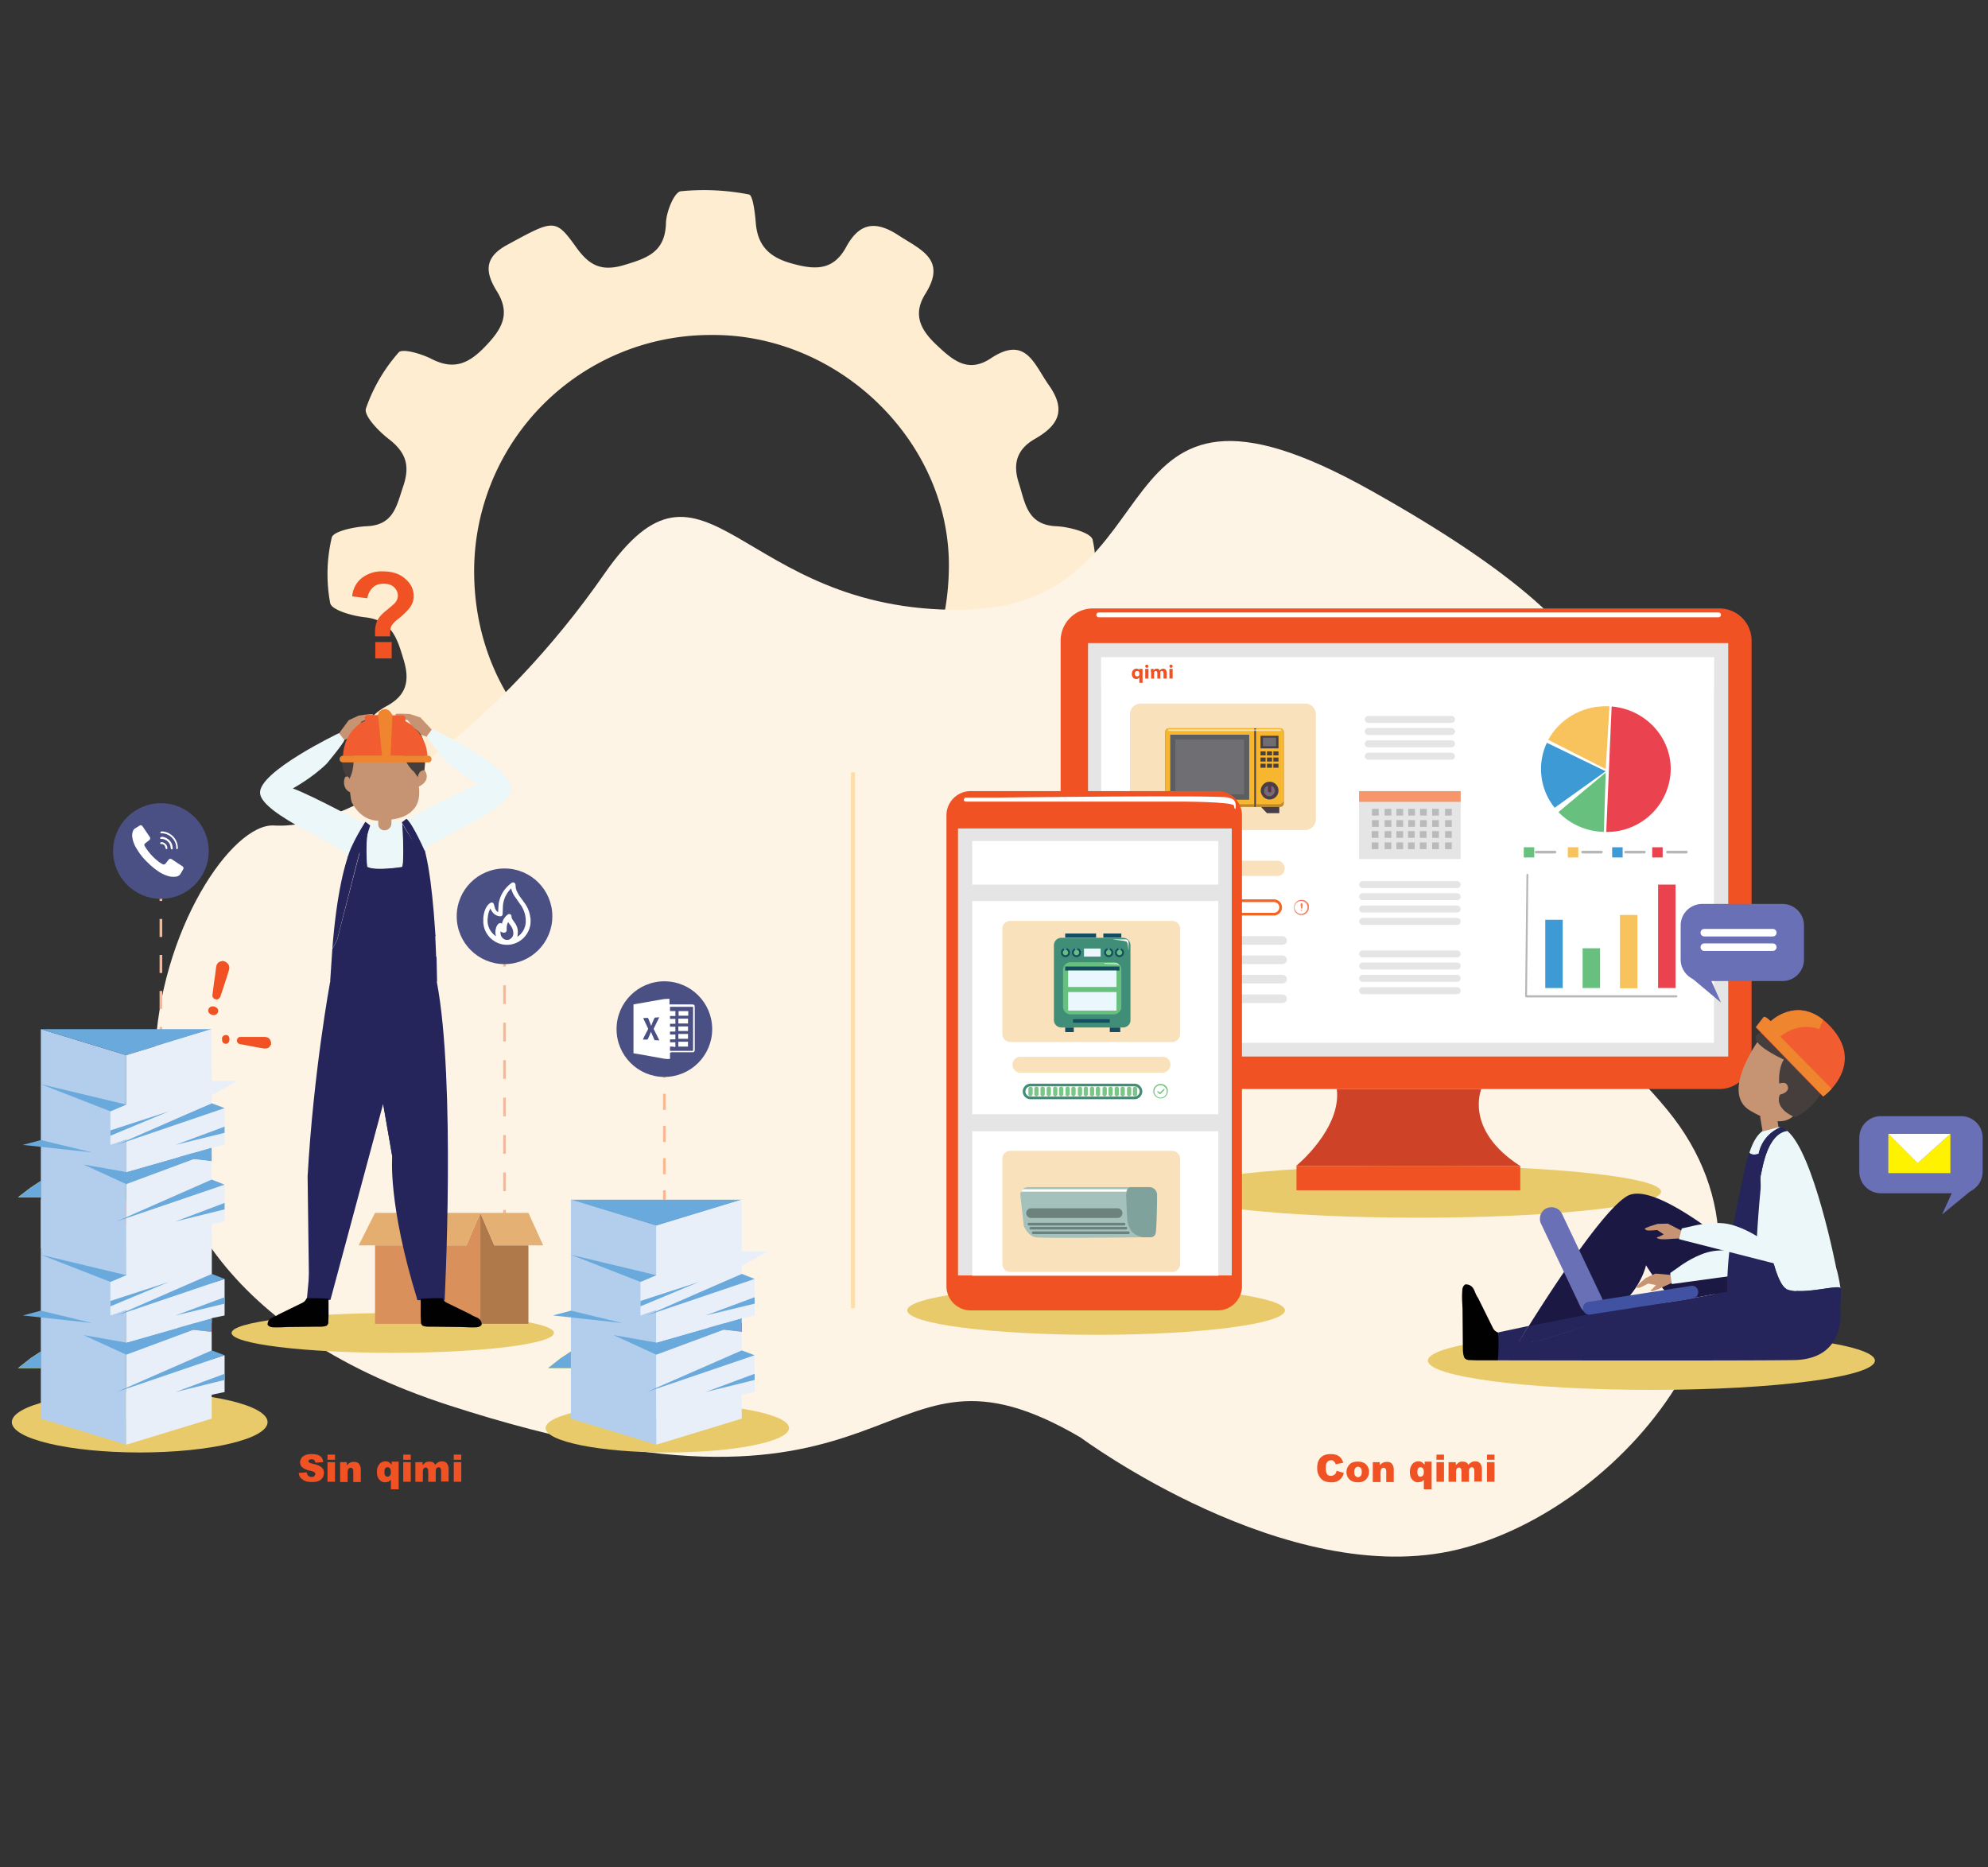 <svg version="1.1" id="Layer_1" xmlns="http://www.w3.org/2000/svg" xmlns:xlink="http://www.w3.org/1999/xlink" x="0" y="0" viewBox="0 0 740 695" xml:space="preserve"><rect x="0" y="0" width="740" height="695" fill="#333333" stroke="none"/><style>.st2{fill:#E8CA6A}.st3{fill:none;stroke:#FAB794;stroke-miterlimit:10}.st11{fill:#ECF7FA}.st12{fill:#25255B}.st13{fill:#C69473}.st14{fill:#010101}.st15{fill:#453E3C}.st16{fill:#F15C30}.st17{fill:#EF852E}.st18{fill:#F05223}.st19{fill:#ED1C24}.st20{fill:#FAA64B}.st21{fill:#E9EFF9}.st22{fill:#6AA9DC}.st23{fill:#FFF200}.st24{fill:#B2CEEC}.st26{fill:#4B5084}.st27{fill:#FFFFFF}.st30{fill:#E5E5E5}.st32{fill:#F9E2BB}.st33{fill:#C0892C}.st34{fill:none;stroke:#EC008C;stroke-miterlimit:10}.st35{fill:#F6B62F}.st37{fill:#6E6E73}.st38{fill:#483F44}.st41{fill:#F26522}.st42{fill:#F47F61}.st43{fill:#F8C35D}.st44{fill:#67C07E}.st45{fill:#3E9AD5}.st46{fill:#EA434F}.st47{fill:#B7B7B7}.st50{fill:#6970B5}.st53{fill:#144D5F}.st54{fill:#EAF7FD}.st56{fill:#7AC687}.st59{fill:#6B827D}.st60{fill:#BABABA}</style><path d="M167.9 290.1c-1.9.7-4.9 1.2-7.4 2.8-10.4 6.5-15 .9-20-7.8-5.1-9-7.6-16.3 3.5-22.3 7-3.8 8.7-9 6.3-17-2.4-8-4.3-14.9-14.4-16-4.7-.5-12.5-2.7-13-5.3a59 59 0 01.6-24.4c.5-2.3 8.4-4 12.9-4.2 10.2-.4 11.2-7.6 13.7-14.9 2.6-7.7 1-12.6-5.3-17.5-3.8-2.9-9.4-8.7-8.6-11.4a62 62 0 0112.2-20.9c1.3-1.6 8.5.5 12.2 2.4 8.2 4.2 13.7 1.9 19.8-4.4 6.2-6.4 9.9-12.1 4.6-20.7-4.3-6.9-5.1-12.6 3.9-17.4 17.1-9.3 17.8-9.9 25.4.7 4.7 6.6 9.1 9.5 17.9 6.9 8.7-2.6 15.4-4.8 15.7-15.7.1-4.2 3.1-11.5 5.5-11.8a87 87 0 0125.4 1.2c1.4.2 2.2 6.6 2.5 10.2.6 8.8 5 13.2 13.5 15.5 8.6 2.4 15.4 2.7 20.2-6.2 4.7-8.6 10.5-10.1 19.3-4.4 8.4 5.5 18.2 9 10.2 21.8-4.6 7.3-2.3 13 3.8 18.8 6.2 5.9 11.9 11 20.5 5.3 13.1-8.7 16.1 2.2 21.7 10.1 6.7 9.5 3.1 15.1-5.3 19.9-6.6 3.8-8.3 9.1-6 16.3 2.4 7.4 3 15.7 14 16.2 4.8.2 12.9 2.4 13.5 5 1.8 7.8 1.1 16.4.2 24.5-.2 1.6-5.3 3.4-8.3 3.8-8.5 1.1-15.8 2.1-18.5 12.8-2.6 10.2-1.8 17.2 7.8 22.8 12.8 7.4 2.8 15.1-.5 22.7-3.6 8.1-9.1 10.6-17 5.9-7.8-4.6-14.1-4-20.9 3.1-6.7 6.9-9.7 13.2-4.4 21.7 6.6 10.5-.5 14.7-8.4 18.9-7.4 4-14.6 9.7-20.6-1.8-4.9-9.4-12.2-9.8-21.9-7.3-9.8 2.6-12.8 8.5-12.7 17.1.1 8.3-3.5 11.7-11.7 10.8-3-.3-6.1-.4-9 0-8.9 1.3-12.7-2.9-12.7-11.2.1-11.2-6-15.5-16.3-17.6-7.9-1.6-13.5-.2-17 6.7-6.6 12.9-14.3 7.2-23.1 2.6-9.1-4.8-12.1-9.4-6.7-19.3 5.5-10.1-5.2-27.1-17.1-27zm96.7-165.4a88 88 0 00-88.1 89.3c.7 50.4 40.3 87.9 92.4 87.3 47.2-.5 84.9-41.8 84.3-92.1-.7-45.9-41.6-85-88.6-84.5z" fill="#FEEDD1"/><path d="M402.2 535.1s77 57.2 140.5 41.7c63.6-15.5 131.4-98.9 77.7-163.9s-96.1-26.4-49.4-81 45.2-89.9-60.7-149.3-69.2 43.7-152.6 44.4c-83.3.8-94.6-68.3-132.8-13.3s-91.8 95.5-122.9 93.6c-31.1-1.9-108.8 159.4 65 215.8s156.8-33.9 235.2 12z" fill="#FEF4E5"/><ellipse class="st2" cx="528.1" cy="443.6" rx="90.2" ry="9.7"/><ellipse class="st2" cx="52" cy="529.4" rx="47.6" ry="11.3"/><ellipse class="st2" cx="248.4" cy="531.6" rx="45.3" ry="9.1"/><ellipse class="st2" cx="408" cy="487.8" rx="70.3" ry="9.1"/><line class="st3" x1="247.3" y1="446.6" x2="247.3" y2="443.1"/><line x1="247.3" y1="437.1" x2="247.3" y2="404.2" fill="none" stroke="#FAB794" stroke-miterlimit="10" stroke-dasharray="5.984,5.984"/><line class="st3" x1="247.3" y1="401.2" x2="247.3" y2="397.7"/><line class="st3" x1="187.8" y1="481.8" x2="187.8" y2="478.3"/><line x1="187.8" y1="471.3" x2="187.8" y2="363.3" fill="none" stroke="#FAB794" stroke-miterlimit="10" stroke-dasharray="6.968,6.968"/><line class="st3" x1="187.8" y1="359.8" x2="187.8" y2="356.3"/><line class="st3" x1="59.9" y1="399.2" x2="59.9" y2="395.7"/><line x1="59.9" y1="389" x2="59.9" y2="338.7" fill="none" stroke="#FAB794" stroke-miterlimit="10" stroke-dasharray="6.701,6.701"/><line class="st3" x1="59.9" y1="335.4" x2="59.9" y2="331.9"/><ellipse class="st2" cx="146.2" cy="496.2" rx="60" ry="7.4"/><polygon points="178.8,451.5 178.8,492.8 139.6,492.8 139.6,463.6 173.6,463.6 		" fill="#D9905A"/><polygon points="196.7,463.6 196.7,492.8 178.8,492.8 178.8,451.5 184,463.6 		" fill="#AF794A"/><polygon points="178.8,451.5 173.6,463.6 133.5,463.6 139.6,451.5 		" fill="#E5AE71"/><polygon points="202.2,463.6 184,463.6 178.8,451.5 196.7,451.5 		" fill="#E5B073"/><path class="st11" d="M129.7 366.9l-2.1 6.3 1.4-6.3h.7z"/><path class="st12" d="M165.5 483.9h-10.1L142.6 411 123 483.9h-8.8l7.8-83c-.2-6.1.7-11 3-19.5l.4-1.4 2.1-6.8 2.1-6.3c1-.1 3-.4 3.4-2.4.5-1.9 3.5-8.9 4.2-19a47 47 0 00-.3-11.2l-.4-2.9c1.1.5 2.3.5 3.6.4v2.3c0 2.6.2 6.6.6 7.1.5.5 5.9.2 8 .1l.8-.1.9-2.9c.5-1.6.9-3.7 1.1-5.5v-2.1-.3l2.1-.8h.2l.6.1h.1v1.1l-.1 1.3v.1c-.1 2.6-.3 6.5-.2 10.9v.5l.1 5.1.5 4c.5 4 .9 7.5 1.3 9 1.4 4.5 2.6 2.8 3.5 3.5l.3.4c.3.5.6 1.3.8 2.8l.9 6.8.4 3.8.4 4.4.3 4.4v.1c.4 5.4 2.8 96 2.8 96z"/><path class="st12" d="M129.7 366.9l-2.1 6.3-2.1 6.8 3.6-13.1h.6z"/><path class="st12" d="M140.2 331.8c-1.3.2-2.5.1-3.6-.3 0-.2 0 .2 0 0l3.6.3z"/><polygon class="st12" points="137.4,337.6 136.6,330.6 140.2,329.2 140.2,335.3 		"/><path class="st12" d="M154.5 329.7v1.1l-.1 1.3v.1l-3.8 6s.5-2.7.7-5.5l-.1-3-.2-.9h.2l.4.1 2.2.5.7.3z"/><path class="st12" d="M151.8 349.7c1.9-.4 7.2-1.5 10.3-1.2l-.2-2.9c-1-15.1-3.1-34-7.8-37.4l-.2-.1c-1.4-.9-2.9-1.5-4.3-1.8h.1s.9 13.4 0 16.4c0 0-9.9 1.6-12.9 0 0 0-1-10 .8-15.2l-1.3.6-10.8 41.8-1.8 3.4-.8 12.1s21.2 12.9 39.8 0l-.2-9.1"/><path class="st13" d="M159.3 274.4l1.4-2.8-4.2-4.5-3.9-1.3s-3.8-.2-4.8-.1c-1.1.1-.5.6.1 1.1.6.5 3.9 1.3 3.9 1.3l1.8 2.5-2.1.2s-1.6-.4-.5.6 4.4 1.7 4.4 1.7l3.9 1.3z"/><path class="st12" d="M136.2 308l-10.7 41.8-1.8 3.4c3.3-41.5 11.8-45 12.5-45.2z"/><path class="st11" d="M149.6 322.6s-9.9 1.6-12.9 0c0 0-1-10 .8-15.2.5-.3 6.2-3.1 12-1.2h.1s.9 13.4 0 16.4z"/><path class="st12" d="M122.9 365.4s-6.2 33.5-8.4 72.5l.6 46 7.1-15.1 16-84 7.8 45.7s-1.7 17.7 9.4 53.5h10.1s4.2-81.3-2.9-118.5h-39.7z"/><path class="st14" d="M164.8 483.3a3 3 0 001.6 1.7l8.8 4.3c.7.5 1.5.8 2.2 1.1 1.2.5 1.9 1.4 1.9 2.7-.4.7-1.1.9-1.9 1-1.8.1-3.6 0-5.4-.1l-10-.1c-1.6-.1-3.2.2-4.7-.4-.4-.4-.7-.8-.6-1.4l-.1-2.2v-6.4c2.6-.2 5.4-.3 8.2-.2z"/><path class="st14" d="M114.1 483.3a3 3 0 01-1.6 1.7l-8.8 4.3c-.7.5-1.5.8-2.2 1.1-1.2.5-1.9 1.4-1.9 2.7.4.7 1.1.9 1.9 1 1.8.1 3.6 0 5.4-.1l10-.1c1.6-.1 3.2.2 4.7-.4.4-.4.7-.8.6-1.4l.1-2.2v-6.4c-2.6-.2-5.4-.3-8.2-.2z"/><path class="st13" d="M143.1 309.1c1.5 0 2.6-1.2 2.6-2.6v-3.2h-4.9v3.5c0 1.3 1 2.3 2.3 2.3z"/><path class="st13" d="M127.9 275.6l-1.7-2.6 3.6-4.9 3.7-1.7s3.7-.6 4.8-.6c1.1 0 .5.5 0 1.1-.5.5-3.7 1.7-3.7 1.7l-1.5 2.7h2.1s1.6-.6.5.5c-1 1.1-4.2 2.2-4.2 2.2l-3.6 1.6z"/><path class="st11" d="M137.6 307.7s-21.3-11.6-28.6-14.2c0 0 7.2-3.9 12.6-9.2 0 0 6.2-7.4 6.6-8.8l-2-2.6s-30.1 14.4-29.4 22.4c.7 8 31 19.7 32.4 22.9 1.5 3.2 8.4-10.5 8.4-10.5z"/><path class="st13" d="M129.2 278.5v.2c.1 2 .8 18.1 1.8 20.1 1.1 2.1 4.4 7.1 10.6 6.7s9.7-1.2 12.5-4.4c.9-1 1.4-2.3 1.7-3.5.5-2.5.1-4.8.1-4.8s.6-.2 1.2-.7c1.1-.8 2.5-2.4 1.3-4.8-.1-.3-.2-.5-.4-.6-1.2-.7-2.7 2.1-2.7 2.1l-.8-1.7s-3-2.3-5.4-8.6c-.2 0-14.5 1.1-19.9 0z"/><path class="st15" d="M131.9 275.6c.3.6-3.9 2.3-2.7 3.1v-.2c5.5 1.1 19.8 0 19.8 0 2.2 6.8 5.1 8.8 5.1 8.8l1.4 2s.3-2.6 2.5-2.6c.7-6.5.5-13.9-4.1-15.6 0 0-7.8-4.4-16.1-1.4-8.4 3-7.1 3.8-5.9 5.9z"/><path class="st15" d="M131.6 278.5s.8 8.2-1.8 11.8c0 0-4.9-5.6-.8-12.1s2.6.3 2.6.3z"/><path class="st13" d="M130.3 294.9c-3.2-1.3-2.3-5.8-1.5-5.8 0 0 1.1-.4 1.3 1.1.3 1.6.2 4.7.2 4.7z"/><path class="st16" d="M158.9 281.4s0 .1 0 0H127.7v-.2a16.5 16.5 0 011-5 16.3 16.3 0 012.6-4.4l.7-.7.2-.2.8-.8 2.1-1.5H135.4l.4-.2v-1.2c0-.5.4-1 1.1-1H140.7l.5-1.1c.3-.4.7-.6 1.1-.8l1-.2c.5 0 .9.2 1.3.4l.1.1.3.2.1.1.7 1 .1.2.2.2H149.5l.9.1c.3.2.5.4.5.8v1.1c0 .2.1.3.3.3l.3.2.5.3a8.6 8.6 0 011.9 1.5v.1l.5.5.1.1.5.5h.1l.7.8 1.3 1.9 1 2.1.6 1.8.4 2.6v.6l-.2-.2z"/><path class="st17" d="M159.5 283.8h-31.9c-.6 0-1.2-.5-1.2-1.2s.6-1.3 1.3-1.3h31.7c.6 0 1.2.5 1.2 1.2v.2c.1.5-.4 1.1-1.1 1.1z"/><path class="st17" d="M146.1 266.1l-.7 15.2v1.2h-3.1l-.1-1v-.2l-1.5-15.2.5-1.1c.3-.4.7-.6 1.1-.8l1-.2c.5 0 .9.2 1.3.4l.1.1.3.2.1.1.7 1 .1.2.2.1z"/><path class="st11" d="M149.5 306.2s21.3-11.6 28.6-14.2c0 0-7.2-3.9-12.6-9.2 0 0-6.2-7.4-6.6-8.8l2-2.6s30.1 14.4 29.4 22.4-30.6 19.3-32 22.5c-1.5 3.1-8.8-10.1-8.8-10.1z"/><path class="st12" d="M154.5 351.8l7.9 5.4-.4-9.2c0-.4-8 .6-8 .6l.5 3.2z"/><path class="st12" d="M158.2 317s-4.5-10.3-6.9-12.2l-1.7 1.3.1.3 6.3 10.7 2 .2.2-.3z"/><path class="st12" d="M136.9 310.1l.9-2.8-1.8-1.4s-5.7 8.9-6.6 13.5c-.9 4.5 5.7-3.3 5.7-3.3l1.8-6z"/><path class="st18" d="M145.2 236.9h-5.6v-1.5c0-1.8.3-3.3.9-4.5.6-1.2 1.8-2.5 3.6-3.9 1.8-1.5 2.9-2.4 3.2-2.9a4 4 0 00.8-2.4c0-1.2-.5-2.2-1.4-3.1-1-.9-2.2-1.3-3.9-1.3-1.6 0-2.9.4-3.9 1.3s-1.8 2.2-2.2 4.1l-5.6-.7a9.6 9.6 0 013.3-6.6 12 12 0 018.1-2.7c3.5 0 6.3.9 8.4 2.8 2.1 1.8 3.1 4 3.1 6.4 0 1.4-.4 2.6-1.1 3.8-.8 1.2-2.4 2.9-4.9 4.9a8.7 8.7 0 00-2.4 2.6c-.3.9-.4 2-.4 3.7zm-5.5 8.3V239h6.1v6.1h-6.1z"/><polygon class="st19" points="276.1,492.5 276.1,495.8 247.3,492.5 	"/><polygon class="st19" points="276.1,512.3 276.1,515.5 261.2,513.5 	"/><polygon class="st20" points="276.1,512.3 276.1,515.5 261.2,513.5 	"/><polygon class="st21" points="285.7,465.9 276.1,471.3 276.1,465.9 	"/><polygon class="st22" points="276.1,492.5 276.1,495.8 247.3,492.5 	"/><polygon class="st23" points="212.5,503.1 212.5,509.3 204,509.3 208.7,505.6 	"/><polygon class="st24" points="244.3,456.3 244.3,537.8 212.5,528.1 212.5,446.6 	"/><polygon class="st22" points="212.5,503.1 212.5,509.3 204,509.3 208.7,505.6 	"/><polygon class="st22" points="276.1,446.6 244.3,456.3 212.5,446.6 	"/><polygon class="st21" points="276.1,446.6 276.1,492.5 247.3,492.5 276.1,495.8 276.1,512.3 261.2,513.5 276.1,515.5 276.1,528.1 
		244.3,537.8 244.3,456.3 	"/><polygon class="st22" points="276.1,490.7 244.3,499.8 228.4,497 244.3,504.3 276.1,492.5 	"/><polygon class="st21" points="276.1,490.7 280.9,489.7 280.9,476.1 244.3,487.6 244.3,499.8 	"/><polygon class="st22" points="280.9,476.1 276.1,474.2 240.7,489.7 	"/><polygon class="st22" points="280.9,482.9 262.6,489.7 280.9,485.3 	"/><polygon class="st21" points="276.1,519.2 280.9,518.2 280.9,504.5 244.3,516.1 244.3,528.3 	"/><polygon class="st22" points="280.9,504.5 276.1,502.7 240.7,518.2 	"/><polygon class="st22" points="280.9,511.4 262.6,518.2 280.9,513.7 	"/><polygon class="st21" points="244.3,487.6 238.4,489.7 238.4,477.2 276.1,461.2 276.1,474.2 	"/><polygon class="st22" points="238.4,477.2 212.5,467.1 244.3,474.7 	"/><polygon class="st22" points="238.4,484.3 260.2,477.2 238.4,486.3 	"/><polygon class="st22" points="212.5,487.9 231.6,492.5 205.8,489.7 	"/><g><polygon class="st19" points="78.8,492.5 78.8,495.8 50,492.5 	"/><polygon class="st19" points="78.8,512.3 78.8,515.5 63.9,513.5 	"/><polygon class="st20" points="78.8,512.3 78.8,515.5 63.9,513.5 	"/><polygon class="st22" points="78.8,492.5 78.8,495.8 50,492.5 	"/><polygon class="st23" points="15.2,503.1 15.2,509.3 6.7,509.3 11.4,505.6 	"/><polygon class="st24" points="47,456.3 47,537.8 15.2,528.1 15.2,446.6 	"/><polygon class="st22" points="15.2,503.1 15.2,509.3 6.7,509.3 11.4,505.6 	"/><polygon points="78.8,446.6 47,456.3 15.2,446.6 	" fill="#DD522B"/><polygon class="st21" points="78.8,446.6 78.8,492.5 50,492.5 78.8,495.8 78.8,512.3 63.9,513.5 78.8,515.5 78.8,528.1 47,537.8 
		47,456.3 	"/><polygon class="st22" points="78.8,490.7 47,499.8 31.1,497 47,504.3 78.8,492.5 	"/><polygon class="st21" points="78.8,490.7 83.6,489.7 83.6,476.1 47,487.6 47,499.8 	"/><polygon class="st22" points="83.6,476.1 78.8,474.2 43.4,489.7 	"/><polygon class="st22" points="83.6,482.9 65.3,489.7 83.6,485.3 	"/><polygon class="st21" points="78.8,519.2 83.6,518.2 83.6,504.5 47,516.1 47,528.3 	"/><polygon class="st22" points="83.6,504.5 78.8,502.7 43.4,518.2 	"/><polygon class="st22" points="83.6,511.4 65.3,518.2 83.6,513.7 	"/><polygon class="st21" points="47,487.6 41.1,489.7 41.1,477.2 78.8,461.2 78.8,474.2 	"/><polygon class="st22" points="41.1,477.2 15.2,467.1 47,474.7 	"/><polygon class="st22" points="41.1,484.3 62.9,477.2 41.1,486.3 	"/><polygon class="st22" points="15.2,487.9 34.3,492.5 8.5,489.7 	"/></g><g><polygon class="st22" points="78.8,429 78.8,432.3 50,429 	"/><polygon class="st19" points="78.8,448.8 78.8,452 63.9,450 	"/><polygon class="st20" points="78.8,448.8 78.8,452 63.9,450 	"/><polygon class="st21" points="88.4,402.4 78.8,407.8 78.8,402.4 	"/><polygon class="st23" points="15.2,439.6 15.2,445.7 6.7,445.7 11.4,442.1 	"/><polygon class="st24" points="47,392.8 47,474.3 15.2,464.6 15.2,383.1 	"/><polygon class="st22" points="15.2,439.6 15.2,445.7 6.7,445.7 11.4,442.1 	"/><polygon class="st22" points="78.8,383.1 47,392.8 15.2,383.1 	"/><polygon class="st21" points="78.8,383.1 78.8,429 50,429 78.8,432.3 78.8,448.8 63.9,450 78.8,452 78.8,464.6 47,474.3 47,392.8 	
		"/><polygon class="st22" points="78.8,427.2 47,436.3 31.1,433.5 47,440.8 78.8,429 	"/><polygon class="st21" points="78.8,427.2 83.6,426.2 83.6,412.5 47,424.1 47,436.3 	"/><polygon class="st22" points="83.6,412.5 78.8,410.7 43.4,426.2 	"/><polygon class="st22" points="83.6,419.4 65.3,426.2 83.6,421.7 	"/><polygon class="st21" points="78.8,455.7 83.6,454.7 83.6,441 47,452.5 47,464.8 	"/><polygon class="st22" points="83.6,441 78.8,439.1 43.4,454.7 	"/><polygon class="st22" points="83.6,447.8 65.3,454.7 83.6,450.2 	"/><polygon class="st21" points="47,424.1 41.1,426.2 41.1,413.7 78.8,397.7 78.8,410.7 	"/><polygon class="st22" points="41.1,413.7 15.2,403.6 47,411.2 	"/><polygon class="st22" points="41.1,420.8 62.9,413.7 41.1,422.8 	"/><polygon class="st22" points="15.2,424.4 34.3,429 8.5,426.2 	"/></g><g><path class="st18" d="M82.9 357.7l-1.1.3c-.9.4-1.3 1.3-1.4 2.3a107 107 0 01-.7 5.2l-.6 4.7c-.1.7.1 1.3.7 1.6.6.3 1.2.4 1.7-.1.3-.2.5-.6.6-.9l1-3 1.3-4 .8-2.6c.3-.9.2-1.8-.5-2.6l-.8-.6-1-.3z"/><path class="st18" d="M79 377.8c.6.2 1.1.1 1.5-.2.9-.6 1-1.8.2-2.4-.6-.5-1.3-.7-2.1-.5-.6.2-1.1.8-1.1 1.4 0 .8.5 1.4 1.2 1.6l.3.1z"/><g><path class="st18" d="M100.9 387.9l-.4-.9c-.5-.8-1.3-1-2.1-1h-8.8c-.6 0-1.1.2-1.3.8-.2.5-.2 1.1.3 1.5.2.2.5.4.8.4l2.7.5 3.7.7 2.4.4c.8.1 1.6 0 2.2-.7l.5-.8v-.9z"/><path class="st18" d="M82.7 386.8c-.1.5 0 1 .3 1.3.6.7 1.7.6 2.1-.1.4-.6.4-1.2.2-1.9-.2-.6-.8-.9-1.4-.8-.7.1-1.2.6-1.3 1.3l.1.2z"/></g></g><circle class="st26" cx="59.9" cy="316.8" r="17.8"/><circle class="st26" cx="187.8" cy="341.1" r="17.8"/><circle class="st26" cx="247.3" cy="383.1" r="17.8"/><g><path class="st27" d="M249.4 391.9v2c0 .3 0 .3-.3.3-1 .1-2-.1-3-.3l-4.5-.8-3.9-.7a79 79 0 00-1.9-.3v-18.2l1.7-.3 5.1-.9 4.6-.8 1.8-.1c.2 0 .2.1.2.2v1.9H257.8c.5.1.7.2.8.7V391c-.1.5-.3.7-.8.7h-8.1c0 .2-.2.2-.3.2zm0-2.3v1.6h8.3c.2 0 .3-.1.3-.3v-15.8-.3h-8.6v1.6h2v1.8h-2v1.1h2v1.8h-2v1.1h2v1.8h-2v1.1h2v1.8h-2v1.1h2v1.8c-.6-.2-1.3-.2-2-.2zm-4-2.3v-.1l-2-4a.3.3 0 010-.4l1.6-3.3.4-.8-1.6.1-.2.2-.8 1.8-.4 1.1-1.1-2.8-.2-.2-1.7.1.1.2 1.7 3.6c.1.1 0 .2 0 .4l-1.4 2.7-.5 1.1h1.6l.2-.1.6-1.3.6-1.5 1.3 3 .1.1 1.7.1z"/><path class="st27" d="M256.1 389.6h-3.6v-1.8h3.6v1.8z"/><path class="st27" d="M252.6 378.1v-1.7h3.6v1.7h-3.6z"/><path class="st27" d="M256.1 379.2v1.8h-3.6v-1.8h3.6z"/><path class="st27" d="M256.1 384.9v1.8h-3.6v-1.8h3.6z"/><path class="st27" d="M256.1 382.1v1.7h-3.6v-1.7h3.6z"/></g><line x1="317.5" y1="487" x2="317.5" y2="287.5" fill="none" stroke="#FCDEAA" stroke-width="1.5" stroke-miterlimit="10"/><g><path d="M197.1 342.3v1.1l-.1.9a8.5 8.5 0 01-7.7 7h-1.1l-.9-.1a8.5 8.5 0 01-6.8-6.4l-.2-1.3v-1.3-.4c.1-1.1.3-2.1.7-3.1.4-.9.9-1.7 1.7-2.2.4-.3.7-.1.8.4l.4 1.4c.3.7.7 1.3 1.3 1.6l.6.2v-.4l.2-3.1c.5-3.3 2.2-5.8 4.8-7.7h.3c.3.1.4.3.4.6l.1 1.1c.2 1.1.8 2.1 1.4 3.1l2.1 2.9a11 11 0 011.9 4.9l.1.8zm-5.5 7.4a7.3 7.3 0 004.5-7c0-2-.6-3.9-1.7-5.7l-2.1-3a9.2 9.2 0 01-1.7-3.6l-.1-.4h-.1c-2.1 2-3.4 4.4-3.6 7.3l-.1 2.9c0 .4-.2.5-.5.5-.7 0-1.3-.3-1.9-.7a4.7 4.7 0 01-1.5-2.4l-.1-.2c-.5.5-.8 1.1-1 1.7-.4 1-.5 2-.6 3.1a7.4 7.4 0 004.3 7.2l.2.1-.2-.3a4.3 4.3 0 01-.4-3.5c.1-.6.4-1.1.8-1.5.4-.3.8-.2.9.3l.3.7.1.1.1-1.1c.2-1.4.9-2.5 2-3.4.3-.3.8-.1.8.3 0 .7.3 1.3.7 1.8l.9 1.3c.6 1.1.9 2.2.7 3.4 0 1-.3 1.6-.7 2.1zm-2.3-7.3a5 5 0 00-.9 1.6c-.2.7-.2 1.5-.2 2.2 0 .4-.2.6-.7.6-.6-.1-1-.4-1.2-.9l-.1-.2c-.4.9-.4 2.1 0 2.9.9 1.9 3.3 2.3 4.6.7.7-.8.8-1.7.6-2.7-.1-.8-.5-1.6-1-2.3-.4-.5-.9-1.1-1.1-1.9z" fill="#FFFFFF" stroke="#FFFFFF" stroke-width=".8" stroke-miterlimit="10"/></g><g><path class="st27" d="M52.5 307.2c.3.1.5.3.7.6l2.5 3.7c.3.5.3.9-.2 1.3l-1.4 1.1c-.4.3-.5.7-.2 1.1a20.4 20.4 0 005.6 6.1l1 .6c.4.2.8.1 1.1-.2l1.1-1.4c.4-.5.8-.5 1.3-.2l3.8 2.5c.2.1.4.3.5.6v.3l-.1.3-1 1.7c-.3.5-.8.8-1.4 1l-.8.1h-.9l-.8-.1a13 13 0 01-3.7-1.5c-1.6-1-3.1-2.2-4.5-3.6a23.4 23.4 0 01-4.2-5.2 11 11 0 01-1.5-3.5l-.2-1v-.9l.1-.5c.1-.6.3-1.2.8-1.6l2.1-1.3h.3z"/><path class="st27" d="M60.2 309.5a6.2 6.2 0 016 6.1c0 .3-.1.5-.3.5-.2 0-.3-.1-.3-.5a5 5 0 00-1.2-3.3 5.5 5.5 0 00-4.1-2.1H60c-.2 0-.3-.2-.3-.3 0-.2.1-.3.3-.3l.2-.1z"/><path class="st27" d="M60.2 311.5c1.9.1 3.7 1.6 4 3.5l.1.8c0 .2-.1.4-.3.4-.2 0-.3-.1-.4-.3l-.2-1.1a3.5 3.5 0 00-3.2-2.5h-.3c-.2 0-.3-.2-.3-.3 0-.2.1-.3.3-.3.1-.2.2-.2.3-.2z"/><path class="st27" d="M60.1 313.5c1.2 0 2.2 1.1 2.2 2.2 0 .3-.1.4-.3.4-.2 0-.3-.1-.4-.4-.1-.8-.5-1.4-1.3-1.5H60c-.2 0-.4-.1-.4-.3.1-.3.2-.4.5-.4z"/></g><g><path class="st18" d="M497.5 547.5l2.7.8a4.4 4.4 0 01-2.4 3.1c-.6.3-1.3.4-2.2.4-1.1 0-2-.2-2.7-.5s-1.3-.9-1.8-1.7c-.5-.8-.8-1.8-.8-3.1 0-1.7.4-3 1.3-3.9s2.1-1.3 3.8-1.3c1.3 0 2.3.3 3 .8.7.5 1.3 1.3 1.6 2.4l-2.8.6-.3-.7-.6-.6c-.2-.2-.5-.2-.8-.2-.7 0-1.3.3-1.6.9-.3.4-.4 1.1-.4 2 0 1.1.2 1.9.5 2.3.3.4.8.6 1.4.6.6 0 1-.2 1.4-.5.4-.3.6-.7.7-1.4z"/><path class="st18" d="M501.2 548c0-1.1.4-2 1.1-2.8s1.8-1.1 3.1-1.1c1.5 0 2.6.4 3.3 1.3.6.7.9 1.5.9 2.5 0 1.1-.4 2-1.1 2.8s-1.8 1.1-3.1 1.1c-1.2 0-2.1-.3-2.9-.9a3.8 3.8 0 01-1.3-2.9zm2.9 0c0 .7.1 1.1.4 1.4.3.3.6.5 1 .5s.7-.2 1-.5.4-.8.4-1.5c0-.6-.1-1.1-.4-1.4-.3-.3-.6-.5-1-.5s-.7.2-1 .5c-.3.4-.4.9-.4 1.5z"/><path class="st18" d="M511 544.3h2.6v1.2c.4-.5.8-.8 1.2-1 .4-.2.9-.3 1.5-.3.8 0 1.4.2 1.8.7.4.5.7 1.2.7 2.1v4.7H516v-4c0-.5-.1-.8-.3-1a1 1 0 00-.7-.3 1 1 0 00-.8.4c-.2.3-.3.7-.3 1.4v3.5H511v-7.4z"/><path class="st18" d="M532.9 554.4H530v-3.5l-.9.7-1.2.2c-.9 0-1.6-.3-2.2-1-.6-.6-.9-1.6-.9-2.8 0-.8.1-1.5.4-2.1s.6-1.1 1.1-1.4a3 3 0 013-.2l1 .9v-1.1h2.6v10.3zM530 548c0-.6-.1-1.1-.4-1.4-.2-.3-.5-.4-.9-.4-.3 0-.6.1-.8.4s-.3.7-.3 1.4c0 .6.1 1 .3 1.3.2.3.5.4.8.4.4 0 .7-.1.9-.4.3-.3.4-.7.4-1.3z"/><path class="st18" d="M534.7 541.5h2.8v1.9h-2.8v-1.9zm0 2.8h2.8v7.3h-2.8v-7.3z"/><path class="st18" d="M539.3 544.3h2.6v1.1l1.1-1c.4-.2.8-.3 1.4-.3.6 0 1 .1 1.4.3.3.2.6.5.8.9.4-.5.8-.8 1.2-1 .4-.2.8-.3 1.3-.3.8 0 1.4.2 1.8.7.4.5.7 1.2.7 2.2v4.6h-2.8v-4.2l-.2-.7c-.2-.3-.4-.4-.7-.4a1 1 0 00-.8.4c-.2.2-.3.6-.3 1.2v3.8H544v-4l-.1-.7-.3-.4a.8.8 0 00-.5-.2 1 1 0 00-.8.4c-.2.2-.3.6-.3 1.2v3.7h-2.8v-7.3z"/><path class="st18" d="M553.5 541.5h2.8v1.9h-2.8v-1.9zm0 2.8h2.8v7.3h-2.8v-7.3z"/></g><g><path class="st18" d="M111.2 548.3l3-.2c.1.5.2.9.4 1.1.3.4.8.6 1.4.6.4 0 .8-.1 1-.3l.4-.7a1 1 0 00-.3-.7c-.2-.2-.8-.4-1.6-.6a6.6 6.6 0 01-2.9-1.2c-.6-.5-.9-1.2-.9-2 0-.5.2-1 .5-1.5s.8-.8 1.4-1.1 1.4-.4 2.5-.4c1.3 0 2.3.2 3 .7s1.1 1.2 1.2 2.3l-2.9.2c-.1-.5-.2-.8-.5-1-.3-.2-.6-.3-1-.3l-.8.2c-.2.2-.3.3-.3.6l.2.4 1 .4c1.4.3 2.3.6 2.9.9.6.3 1 .7 1.3 1.1.3.4.4.9.4 1.5a4 4 0 01-.5 1.8c-.4.5-.9 1-1.5 1.2-.6.3-1.5.4-2.4.4-1.7 0-2.9-.3-3.6-1-.9-.5-1.3-1.4-1.4-2.4z"/><path class="st18" d="M121.9 541.5h2.8v1.9h-2.8v-1.9zm0 2.8h2.8v7.3h-2.8v-7.3z"/><path class="st18" d="M126.5 544.3h2.6v1.2c.4-.5.8-.8 1.2-1s.9-.3 1.5-.3c.8 0 1.4.2 1.8.7.4.5.7 1.2.7 2.1v4.7h-2.8v-4c0-.5-.1-.8-.3-1a1 1 0 00-.7-.3 1 1 0 00-.8.4c-.2.3-.3.7-.3 1.4v3.5h-2.8v-7.4z"/><path class="st18" d="M148.3 554.4h-2.8v-3.5l-.9.7-1.2.2c-.9 0-1.6-.3-2.2-1s-.9-1.6-.9-2.8c0-.8.1-1.5.4-2.1s.6-1.1 1.1-1.4a3 3 0 013-.2l1 .9v-1.1h2.6v10.3zm-2.8-6.4c0-.6-.1-1.1-.4-1.4-.2-.3-.5-.4-.9-.4a1 1 0 00-.8.4c-.2.3-.3.7-.3 1.4 0 .6.1 1 .3 1.3.2.3.5.4.8.4.4 0 .7-.1.9-.4.3-.3.4-.7.4-1.3z"/><path class="st18" d="M150.1 541.5h2.8v1.9h-2.8v-1.9zm0 2.8h2.8v7.3h-2.8v-7.3z"/><path class="st18" d="M154.7 544.3h2.6v1.1l1.1-1c.4-.2.8-.3 1.4-.3.6 0 1 .1 1.4.3.3.2.6.5.8.9.4-.5.8-.8 1.2-1 .4-.2.8-.3 1.3-.3.8 0 1.4.2 1.8.7.4.5.7 1.2.7 2.2v4.6h-2.8v-4.2l-.2-.7c-.2-.3-.4-.4-.7-.4a1 1 0 00-.8.4c-.2.2-.3.6-.3 1.2v3.8h-2.8v-4l-.1-.7-.3-.4a.8.8 0 00-.5-.2c-.3 0-.6.1-.8.4s-.3.6-.3 1.2v3.7h-2.8v-7.3z"/><path class="st18" d="M168.9 541.5h2.8v1.9h-2.8v-1.9zm0 2.8h2.8v7.3h-2.8v-7.3z"/></g><g><path class="st18" d="M640 405.4H406.8a12 12 0 01-12-12V238.5a12 12 0 0112-12H640a12 12 0 0112 12v154.8a12 12 0 01-12 12.1z"/><rect x="405" y="239.4" class="st30" width="238.3" height="153.9"/><line class="st30" x1="611.4" y1="357.9" x2="543" y2="357.9"/><path d="M551.4 405.4s-6.5 15.1 14.4 28.6h-83.3s16.9-13.8 15.1-28.6h53.8z" fill="#CE4327"/><rect x="482.6" y="434" class="st18" width="83.3" height="9.1"/><rect x="409.9" y="244.7" class="st27" width="228.1" height="143.5"/><path class="st30" d="M477.4 351.7h-54.6c-.9 0-1.6-.7-1.6-1.6 0-.9.7-1.6 1.6-1.6h54.6c.9 0 1.6.7 1.6 1.6.1.9-.7 1.6-1.6 1.6z"/><path class="st30" d="M477.4 358.9h-54.6c-.9 0-1.6-.7-1.6-1.6 0-.9.7-1.6 1.6-1.6h54.6c.9 0 1.6.7 1.6 1.6.1.9-.7 1.6-1.6 1.6z"/><path class="st30" d="M477.4 366.1h-54.6c-.9 0-1.6-.7-1.6-1.6 0-.9.7-1.6 1.6-1.6h54.6c.9 0 1.6.7 1.6 1.6.1.9-.7 1.6-1.6 1.6z"/><path class="st30" d="M477.4 373.4h-54.6c-.9 0-1.6-.7-1.6-1.6 0-.9.7-1.6 1.6-1.6h54.6c.9 0 1.6.7 1.6 1.6.1.8-.7 1.6-1.6 1.6z"/><path class="st32" d="M485.8 309h-61.2a4 4 0 01-4-4v-39.1a4 4 0 014-4h61.2a4 4 0 014 4V305a4 4 0 01-4 4z"/><path class="st33" d="M435.1 271.1H467v29.3h-31.9c-.8 0-1.4-.6-1.4-1.4v-26.5c0-.8.6-1.4 1.4-1.4z"/><path class="st34" d="M474.5 294.4c0 1.1-.9 2-2 2s-2-.9-2-2c0-.9.6-1.7 1.5-2v2.1c0 .5 1.2.5 1.2 0v-2.1c.7.3 1.3 1.1 1.3 2z"/><path class="st33" d="M476.5 271.1h-9v29.3h9c.8 0 1.4-.6 1.4-1.4v-26.5c0-.8-.7-1.4-1.4-1.4zm-3.9 19.9c1.8 0 3.3 1.5 3.3 3.3s-1.5 3.3-3.3 3.3-3.3-1.5-3.3-3.3 1.4-3.3 3.3-3.3z"/><path class="st35" d="M435.1 271.1H467v28.3h-32c-.5 0-.9-.2-1.2-.5v-26.4c-.1-.8.5-1.4 1.3-1.4z"/><path class="st34" d="M474.5 294.4c0 1.1-.9 2-2 2s-2-.9-2-2c0-.9.6-1.7 1.5-2v2.1c0 .5 1.2.5 1.2 0v-2.1c.7.3 1.3 1.1 1.3 2z"/><path class="st35" d="M476.5 271.1h-9v28.3h8.6c1 0 1.7-.8 1.7-1.7v-25.2c.1-.8-.6-1.4-1.3-1.4zm-3.9 26.6c-1.8 0-3.3-1.5-3.3-3.3s1.5-3.3 3.3-3.3 3.3 1.5 3.3 3.3-1.5 3.3-3.3 3.3z"/><rect x="435.6" y="273.5" width="29.4" height="24.2" fill="#5C5D5F"/><rect x="437.5" y="275.3" class="st37" width="25.6" height="20.4"/><rect x="466.9" y="271.1" class="st38" width=".6" height="29.3"/><rect x="469.2" y="273.9" class="st38" width="6.7" height="4.7"/><rect x="470.1" y="274.6" class="st37" width="4.9" height="3.2"/><rect x="474" y="279.7" class="st38" width="1.9" height="1.5"/><rect x="471.6" y="279.7" class="st38" width="1.9" height="1.5"/><rect x="469.2" y="279.7" class="st38" width="1.9" height="1.5"/><rect x="474" y="282" class="st38" width="1.9" height="1.5"/><rect x="471.6" y="282" class="st38" width="1.9" height="1.5"/><rect x="469.2" y="282" class="st38" width="1.9" height="1.5"/><rect x="474" y="284.3" class="st38" width="1.9" height="1.5"/><rect x="471.6" y="284.3" class="st38" width="1.9" height="1.5"/><rect x="469.2" y="284.3" class="st38" width="1.9" height="1.5"/><path class="st34" d="M474.5 294.4c0 1.1-.9 2-2 2s-2-.9-2-2c0-.9.6-1.7 1.5-2v2.1c0 .5 1.2.5 1.2 0v-2.1c.7.3 1.3 1.1 1.3 2z"/><path class="st37" d="M474.5 294.4c0 1.1-.9 2-2 2s-2-.9-2-2c0-.9.6-1.7 1.5-2v2.1c0 .5 1.2.5 1.2 0v-2.1c.7.3 1.3 1.1 1.3 2z"/><polygon class="st38" points="476.2,300.4 476.2,302.7 471.6,302.7 469.4,300.4 			"/><polygon class="st38" points="441.6,300.4 439.5,302.7 435.2,302.7 435.2,300.4 			"/><path class="st38" d="M472.6 291c-1.8 0-3.3 1.5-3.3 3.3s1.5 3.3 3.3 3.3 3.3-1.5 3.3-3.3-1.5-3.3-3.3-3.3zm-.1 5.5a2 2 0 01-2-2c0-.9.6-1.7 1.5-2v2.1c0 .5 1.2.5 1.2 0v-2.1a2 2 0 011.4 1.9c-.1 1.2-1 2.1-2.1 2.1z"/><path d="M476.6 272.1h-41.5c-.2 0-.3-.1-.3-.3 0-.2.1-.3.3-.3h41.5c.2 0 .3.1.3.3 0 .1-.1.3-.3.3z" opacity=".6" fill="#FFFFFF"/><path d="M474.2 340.3h-40.3a2.5 2.5 0 01-2.5-2.5v0c0-1.4 1.1-2.5 2.5-2.5h40.3c1.4 0 2.5 1.1 2.5 2.5v0c0 1.3-1.1 2.5-2.5 2.5z" fill="none" stroke="#F26522" stroke-miterlimit="10"/><path class="st41" d="M433.8 339.6a.8.8 0 01-.8-.8v-2.1c0-.4.4-.8.8-.8s.8.4.8.8v2.1c0 .4-.4.8-.8.8z"/><path class="st41" d="M436.1 339.6a.8.8 0 01-.8-.8v-2.1c0-.4.4-.8.8-.8s.8.4.8.8v2.1c0 .4-.4.8-.8.8z"/><path class="st41" d="M438.6 339.6a.8.8 0 01-.8-.8v-2.1c0-.4.4-.8.8-.8s.8.4.8.8v2.1c0 .4-.4.8-.8.8z"/><path class="st41" d="M440.9 339.6a.8.8 0 01-.8-.8v-2.1c0-.4.4-.8.8-.8s.8.4.8.8v2.1c0 .4-.4.8-.8.8z"/><path class="st41" d="M443.4 339.6a.8.8 0 01-.8-.8v-2.1c0-.4.4-.8.8-.8s.8.4.8.8v2.1c0 .4-.4.8-.8.8z"/><path class="st41" d="M445.7 339.6a.8.8 0 01-.8-.8v-2.1c0-.4.4-.8.8-.8s.8.4.8.8v2.1c0 .4-.3.8-.8.8z"/><path class="st41" d="M448.2 339.6a.8.8 0 01-.8-.8v-2.1c0-.4.4-.8.8-.8s.8.4.8.8v2.1c0 .4-.4.8-.8.8z"/><path class="st41" d="M450.5 339.6a.8.8 0 01-.8-.8v-2.1c0-.4.4-.8.8-.8s.8.4.8.8v2.1c0 .4-.4.8-.8.8z"/><path class="st41" d="M453 339.6a.8.8 0 01-.8-.8v-2.1c0-.4.4-.8.8-.8s.8.4.8.8v2.1c0 .4-.4.8-.8.8z"/><path class="st41" d="M455.3 339.6a.8.8 0 01-.8-.8v-2.1c0-.4.4-.8.8-.8s.8.4.8.8v2.1c0 .4-.4.8-.8.8z"/><path class="st41" d="M457.7 339.6a.8.8 0 01-.8-.8v-2.1c0-.4.4-.8.8-.8s.8.4.8.8v2.1c0 .4-.3.8-.8.8z"/><path class="st42" d="M487.2 337.6V338.2c-.1.6-.3 1.1-.7 1.5-.4.5-1 .8-1.6.9h-.7a2 2 0 01-1.5-.6c-.6-.4-.9-1-1-1.7v-.3-.4-.2a3 3 0 01.8-1.6c.4-.4.9-.7 1.5-.8h1c.5.1 1 .3 1.4.7.5.4.8 1 .9 1.6-.2 0-.1.1-.1.3zm-2.9-2.2a2.4 2.4 0 00-2.4 2.4c0 1.3 1.1 2.4 2.4 2.4 1.3 0 2.4-1.1 2.4-2.4 0-1.4-1-2.4-2.4-2.4z"/><path class="st42" d="M484.3 336.2l-.1.1-.1.4.1.7.1.7.2.2.2-.1.1-.1v-.4l.1-.6v-.4l-.1-.3-.1-.1-.4-.1z"/><path class="st42" d="M484.4 339.1l.2-.1c.1-.1.1-.3-.1-.3h-.3l-.1.2.3.2z"/><path class="st32" d="M475.5 326.1H424a2.8 2.8 0 01-2.8-2.8v-.1c0-1.6 1.3-2.8 2.8-2.8h51.4c1.6 0 2.8 1.3 2.8 2.8v.1a2.7 2.7 0 01-2.7 2.8z"/><g><path class="st43" d="M599.1 262.9l-1.4 23.4-21.4-10.9c4-7.4 12.1-12.5 21.4-12.5h1.4z"/><path class="st44" d="M597.7 287.6l-.7 22.1c-6.7-.2-12.7-3-16.9-7.4l17.6-14.7z"/><path class="st45" d="M597.7 287.1l-19 13.6a23 23 0 01-2.9-24.2l21.9 10.6z"/><path class="st46" d="M621.9 286.3a23.7 23.7 0 01-24 23.4l2-46.7c12.3 1 22 11.1 22 23.3z"/></g><rect x="567.2" y="315.4" class="st44" width="3.9" height="3.8"/><rect x="583.6" y="315.4" class="st43" width="3.9" height="3.8"/><rect x="600.1" y="315.4" class="st45" width="3.9" height="3.8"/><rect x="615" y="315.4" class="st46" width="3.9" height="3.8"/><path class="st47" d="M578.8 317.7h-7c-.3 0-.5-.2-.5-.5s.2-.5.5-.5h7c.3 0 .5.2.5.5s-.2.5-.5.5z"/><path class="st47" d="M596.1 317.7h-7c-.3 0-.5-.2-.5-.5s.2-.5.5-.5h7c.3 0 .5.2.5.5-.1.3-.3.5-.5.5z"/><path class="st47" d="M612.1 317.7h-7c-.3 0-.5-.2-.5-.5s.2-.5.5-.5h7c.3 0 .5.2.5.5s-.3.5-.5.5z"/><path class="st47" d="M627.7 317.7h-7c-.3 0-.5-.2-.5-.5s.2-.5.5-.5h7c.3 0 .5.2.5.5s-.2.5-.5.5z"/><rect x="575.2" y="342.4" class="st45" width="6.5" height="25.4"/><rect x="589.1" y="353" class="st44" width="6.5" height="14.8"/><rect x="603" y="340.6" class="st43" width="6.5" height="27.3"/><rect x="617.2" y="329.3" class="st46" width="6.5" height="38.5"/><path class="st47" d="M568.3 370.5H624c.2 0 .4.2.4.4s-.2.4-.4.4h-55.7a.4.4 0 01-.4-.4c0-.2.2-.4.4-.4z"/><path class="st47" d="M568.9 325.7l-.5 45.2c0 .2-.2.3-.4.3s-.3-.2-.3-.4l.5-45.2c0-.2.2-.3.4-.3s.3.2.3.4z"/><path class="st30" d="M540.3 269.1h-31c-.7 0-1.3-.6-1.3-1.3 0-.7.6-1.3 1.3-1.3h31c.7 0 1.3.6 1.3 1.3 0 .7-.6 1.3-1.3 1.3z"/><path class="st30" d="M540.3 273.6h-31c-.7 0-1.3-.6-1.3-1.3 0-.7.6-1.3 1.3-1.3h31c.7 0 1.3.6 1.3 1.3 0 .7-.6 1.3-1.3 1.3z"/><path class="st30" d="M540.3 278.2h-31c-.7 0-1.3-.6-1.3-1.3 0-.7.6-1.3 1.3-1.3h31c.7 0 1.3.6 1.3 1.3 0 .7-.6 1.3-1.3 1.3z"/><path class="st30" d="M540.3 282.8h-31c-.7 0-1.3-.6-1.3-1.3 0-.7.6-1.3 1.3-1.3h31c.7 0 1.3.6 1.3 1.3 0 .7-.6 1.3-1.3 1.3z"/><path class="st30" d="M542.4 330.6h-35.2c-.7 0-1.3-.6-1.3-1.3 0-.7.6-1.3 1.3-1.3h35.2c.7 0 1.3.6 1.3 1.3 0 .7-.6 1.3-1.3 1.3z"/><path class="st30" d="M542.4 335.1h-35.2c-.7 0-1.3-.6-1.3-1.3 0-.7.6-1.3 1.3-1.3h35.2c.7 0 1.3.6 1.3 1.3 0 .7-.6 1.3-1.3 1.3z"/><path class="st30" d="M542.4 339.7h-35.2c-.7 0-1.3-.6-1.3-1.3 0-.7.6-1.3 1.3-1.3h35.2c.7 0 1.3.6 1.3 1.3 0 .7-.6 1.3-1.3 1.3z"/><path class="st30" d="M542.4 344.3h-35.2c-.7 0-1.3-.6-1.3-1.3 0-.7.6-1.3 1.3-1.3h35.2c.7 0 1.3.6 1.3 1.3 0 .7-.6 1.3-1.3 1.3z"/><path class="st30" d="M542.4 356.4h-35.2c-.7 0-1.3-.6-1.3-1.3 0-.7.6-1.3 1.3-1.3h35.2c.7 0 1.3.6 1.3 1.3 0 .7-.6 1.3-1.3 1.3z"/><path class="st30" d="M542.4 360.9h-35.2c-.7 0-1.3-.6-1.3-1.3 0-.7.6-1.3 1.3-1.3h35.2c.7 0 1.3.6 1.3 1.3 0 .7-.6 1.3-1.3 1.3z"/><path class="st30" d="M542.4 365.5h-35.2c-.7 0-1.3-.6-1.3-1.3 0-.7.6-1.3 1.3-1.3h35.2c.7 0 1.3.6 1.3 1.3 0 .7-.6 1.3-1.3 1.3z"/><path class="st30" d="M542.4 370.1h-35.2c-.7 0-1.3-.6-1.3-1.3 0-.7.6-1.3 1.3-1.3h35.2c.7 0 1.3.6 1.3 1.3 0 .7-.6 1.3-1.3 1.3z"/><rect x="505.9" y="294.5" class="st30" width="37.8" height="25.3"/><rect x="505.9" y="294.5" width="37.8" height="4" fill="#F7966B"/><rect x="409.9" y="244.7" class="st27" width="228.1" height="11.1"/><g><title>Asset 3name</title><g id="Layer_2_4_"><g id="Layer_1-2_4_"><path class="st18" d="M424.1 252.2c-.3.4-.7.6-1.2.6-.8 0-1.6-.7-1.6-1.9 0-1.3.9-2 1.7-2 .5 0 .9.2 1.1.5v-.4h1.2V254.2h-1.2v-2zm0-1.6v-.2c-.1-.4-.4-.6-.8-.6-.6 0-.9.4-.9 1s.3 1 .9 1c.4 0 .7-.2.8-.6V250.6z"/><path class="st18" d="M427.5 248c0 .3-.2.6-.6.6s-.6-.3-.6-.6.2-.6.6-.6c.3 0 .6.3.6.6zm-1.2 4.7V249h1.2v3.6h-1.2z"/><path class="st18" d="M428.4 250.2V249h1v.5c.3-.4.7-.6 1.2-.6s.9.2 1.1.7l.5-.5.8-.2c.7 0 1.3.5 1.3 1.6v2.1h-1.2v-1.9c0-.6-.2-.9-.6-.9-.3 0-.5.2-.6.4v2.4h-1.1v-2c0-.5-.2-.8-.6-.8-.3 0-.5.2-.6.4v2.4h-1.1v-2.4z"/><path class="st18" d="M436.5 248c0 .3-.2.6-.6.6-.4 0-.6-.3-.6-.6s.2-.6.6-.6c.4 0 .6.3.6.6zm-1.2 4.7V249h1.2v3.6h-1.2z"/></g></g></g></g><g><ellipse class="st2" cx="614.7" cy="506.5" rx="83.2" ry="10.9"/><path d="M643 480.8l.2.1-1.8.3c-6 1-11.8 2.2-18 3.2a70 70 0 01-10.7-13.4s-1.8 9.1-11.5 16.6a39.2 39.2 0 01-12.1 6.4c-20.4 7-21.1 5.6-21.1 5.6h-2.6l3.6-5.9c8.1-12.9 27.5-43 36.6-48.4 7.3-4.4 24.7 7.4 38 17.8l.4.3c-1.4 11-1 17.4-1 17.4z" fill="#1B1843"/><path class="st12" d="M667.7 506.3c-20 .3-110.2.1-110.2.1l.2-10.4 11.3-2.4-3.6 5.9h2.6s.7 1.5 21.1-5.6c5-1.7 9-4 12.1-6.4a152 152 0 0111.8-1.7l10.4-1.4c6.3-1 12-2.2 18-3.2l1.8-.3c3.7-.6 7.5-1.1 11.6-1.5a41.4 41.4 0 0110.6.5 61.5 61.5 0 0110.7 3.1c5.4 2.1 8.9 4.3 8.9 4.3s2.7 18.7-17.3 19z"/><path class="st12" d="M569 493.7c9-1.8 21.7-4.4 32.1-6.1A39.2 39.2 0 01589 494c-20.4 7-21.1 5.6-21.1 5.6h-2.6l3.7-5.9z"/><path class="st12" d="M668.2 480.5c-1-.1-2-.3-2.8-.6l2.8.6z"/><path class="st13" d="M622.7 477.4l-.8-2.8-5.7-.5-3.5 1.6s-2.7 2.2-3.4 3 0 .7.7.7 3.5-1.6 3.5-1.6l2.9.6-1.4 1.5s-1.4.8 0 .7c1.4-.1 4.2-1.6 4.2-1.6l3.5-1.6z"/><path class="st11" d="M655.6 437c-1.8 5.4-6.9 29-6.9 29s-7.6-1.4-13.2.2-10.8 5.6-10.8 5.6l-3 2.1.6 4.1 37.3-5.1 8.6-33.7c2.4-9.5-9.3-11.7-12.6-2.2z"/><path class="st14" d="M557.7 496.1c-1-.4-1.7-1-2.1-2l-5.4-10.9c-.6-.8-1-1.8-1.4-2.8-.6-1.5-1.7-2.3-3.3-2.3-.9.5-1.2 1.4-1.2 2.4-.2 2.3 0 4.5.1 6.7l.1 12.4c.1 2-.2 4 .6 5.9.5.5 1 .8 1.8.8l2.8.1h7.9c.2-3.4.3-6.9.1-10.3z"/><path class="st11" d="M654.7 429.5s-2.4.9-3.5-.4c2.1-6.5 5.1-10.1 11.2-9.5l.4.1a13 13 0 00-8.1 9.8z"/><path class="st11" d="M685.1 479.7c-.3-1.6-10.3 1.5-17 .9-1-.1-2-.3-2.8-.6h-.1c-6.1-2.3-10.5-38.4-9.8-42.2.7-3.8 2.6-15.7 9.9-16.8 9.9 8.3 18.2 51 18.2 51 1.1 3.6 1.6 7.7 1.6 7.7z"/><path class="st12" d="M665.4 480a34.7 34.7 0 00-10.6-.5c-4.1.4-7.9.9-11.6 1.5l-.2-.1s-.4-6.4 1-17.4c.5-3.9 1.3-8.3 2.3-13.3 1.9-8.5 3-15.8 4.8-21.1 1.1 1.3 3.5.4 3.5.4 1.4-6.4 6.1-9 8.2-9.9a6 6 0 012.5 1.3c-7.2 1-9.1 13-9.9 16.8-.7 3.8 3.7 39.9 9.8 42.2l.2.1z"/><path class="st12" d="M665.3 421a5 5 0 00-2.5-1.3l2.5 1.3z"/><path class="st12" d="M685 487.3s-3.6-2.2-8.9-4.3c-2.3-.9-5-1.8-7.9-2.5 6.7.6 16.7-2.4 17-.9.2 1.9-.2 7.7-.2 7.7z"/><path class="st13" d="M625.6 461l.3-2.9-5.1-2.6-3.8.1s-3.4 1-4.3 1.5c-.9.4-.2.7.4.9s3.8-.1 3.8-.1l2.4 1.6-1.8.9s-1.6.2-.2.7c1.3.5 4.5.1 4.5.1l3.8-.2z"/><path class="st11" d="M657.1 431.4c-1.8 5.4-3.1 28.8-3.1 28.8s-6.5-4.2-12.3-4.8c-5.8-.6-12.1 1.1-12.1 1.1l-3.6.8-1 4 36.5 9.3 9.1-35.7c2.8-11.2-9.9-14.4-13.5-3.5z"/><path class="st13" d="M655.2 386.4s-15.2 20.2-3.8 27c11.5 6.8 16.4 4.7 20.4-4.4s-5.4-19.7-5.4-19.7l-11.2-2.9z"/><path class="st15" d="M653.6 387c-1-3.1 5.7-5.1 15.1-2.1 9.5 3 11.9 9.9 11.6 10.7s1.6 13.4-12.1 20.3c0 0-7.8-2.8-5.7-8.4 0 0 3.6-.7 3-3-.6-2.3-3.2-1.1-3.2-1.1s-.6-5.2 1.7-9c-.2 0-9.4-4.3-10.4-7.4"/><path class="st13" d="M662 419.6l-.6-4.1a3 3 0 00-3.5-2.6 3 3 0 00-2.6 3.5l.8 4.8"/><path class="st16" d="M656.5 378.6c.7-.4 2.6 1.6 2.6 1.6s9.1-8.9 19.5-.6c1.2.9 2.4 2.1 3.6 3.5 8.3 9.7 3.3 18.1-.5 22.3-1.6 1.8-3.1 2.8-3.1 2.8l-.7-.7-5.3-5.4-6.4-6.6-9-9.3-.4-.4-3.3-3.4"/><path class="st17" d="M656.5 378.6c.7-.4 2.6 1.6 2.6 1.6s9.1-8.9 19.5-.6l-1.4 3.5c-8.4-2.9-14.5 2.8-14.5 2.8l19.1 19.4c-1.6 1.8-3.1 2.8-3.1 2.8l-.7-.7-5.2-5.4-6.4-6.6-9-9.3-.4-.4-3.3-3.4"/><path class="st50" d="M594.2 488.7c-2.2 1-4.7.1-5.8-2l-14.8-31.2c-1-2.1-.1-4.7 2-5.7h.1c2.1-1 4.7-.1 5.7 2l14.8 31.2c1 2.1.1 4.7-2 5.7z"/><path d="M632.1 480.6c.2 1.3-.7 2.6-2 2.8l-37.8 5.9a2.4 2.4 0 11-.7-4.7l37.8-5.9c1.3-.3 2.5.6 2.7 1.9z" fill="#4252A3"/><g><path class="st50" d="M663.5 365.2h-29.9a8 8 0 01-8-8v-12.7a8 8 0 018-8h29.9a8 8 0 018 8v12.7a8 8 0 01-8 8z"/><polygon class="st50" points="628.3,362.9 640.6,373.2 634.5,359.5 			"/><path class="st27" d="M659.9 348.6h-25.5c-.8 0-1.4-.6-1.4-1.4 0-.8.6-1.4 1.4-1.4h25.5c.8 0 1.4.6 1.4 1.4 0 .8-.6 1.4-1.4 1.4z"/><path class="st27" d="M659.9 354h-25.5c-.8 0-1.4-.6-1.4-1.4 0-.8.6-1.4 1.4-1.4h25.5c.8 0 1.4.6 1.4 1.4 0 .7-.6 1.4-1.4 1.4z"/></g><g><path class="st50" d="M700.1 444.2H730a8 8 0 008-8v-12.7a8 8 0 00-8-8h-29.9a8 8 0 00-8 8v12.7a8 8 0 008 8z"/><polygon class="st50" points="735.3,441.9 722.9,452.1 729.1,438.5 			"/><polygon class="st23" points="702.9,422.1 702.9,436.7 726,436.7 726,422.1 713.8,433 		"/><polygon class="st27" points="726,422.1 713.8,433 702.9,422.1 		"/></g></g><g><path class="st18" d="M453.3 487.8h-92a9 9 0 01-9-9V303.5c0-4.9 4-9 9-9h92a9 9 0 019 9v175.3c0 5-4.1 9-9 9z"/><rect x="356.6" y="308.4" class="st30" width="101.9" height="166.4"/><rect x="361.9" y="313.1" class="st27" width="91.6" height="16.2"/><path class="st27" d="M460 300.2c0-2.6-1.2-2.8-2.8-3.3-3-1-85.4 0-85.4 0h-12.6s-1.3 1.5.6 1.5h79s20.2 0 20.5 1.5c.3 1.9.7 1.3.7.3z"/><rect x="361.9" y="335.4" class="st27" width="91.6" height="79.4"/><rect x="361.9" y="421.1" class="st27" width="91.6" height="53.8"/><path class="st32" d="M432.8 399.3h-53a2.9 2.9 0 01-2.9-2.9v-.1c0-1.6 1.3-2.9 2.9-2.9h53c1.6 0 2.9 1.3 2.9 2.9v.1c-.1 1.6-1.4 2.9-2.9 2.9z"/><path class="st32" d="M436.3 387.9h-60.2a3 3 0 01-3-3v-39.1a3 3 0 013-3h60.2a3 3 0 013 3v39.1a3 3 0 01-3 3z"/><path d="M418 382.5h-22.9a2.8 2.8 0 01-2.8-2.8v-27.8c0-1.6 1.3-2.8 2.8-2.8H418c1.6 0 2.8 1.3 2.8 2.8v27.8c.1 1.5-1.2 2.8-2.8 2.8z" fill="#408D78"/><path class="st44" d="M414.6 377.6h-16.1a2.8 2.8 0 01-2.8-2.8V361c0-1.6 1.3-2.8 2.8-2.8h16.1c1.6 0 2.8 1.3 2.8 2.8v13.8c0 1.5-1.3 2.8-2.8 2.8z"/><rect x="396.5" y="359.8" class="st53" width="20.2" height="1.5"/><rect x="397.6" y="361.3" class="st54" width="18" height="6.1"/><rect x="397.6" y="369.3" class="st54" width="18" height="6.9"/><rect x="403.5" y="353.1" class="st54" width="6.2" height="3"/><rect x="410.7" y="347.5" class="st53" width="6.7" height="1.5"/><rect x="396.5" y="347.5" class="st53" width="11.5" height="1.5"/><rect x="399.4" y="379.4" class="st53" width="13.7" height="1.3"/><rect x="413.1" y="382.5" class="st53" width="3.9" height="1.7"/><rect x="396.5" y="382.5" class="st53" width="3.2" height="1.7"/><circle class="st53" cx="396.6" cy="354.6" r="1.7"/><circle class="st53" cx="400.7" cy="354.6" r="1.7"/><circle class="st44" cx="396.6" cy="354.6" r="1"/><circle class="st44" cx="400.7" cy="354.6" r="1"/><circle class="st53" cx="412.7" cy="354.6" r="1.7"/><circle class="st53" cx="416.7" cy="354.6" r="1.7"/><circle class="st44" cx="412.7" cy="354.6" r="1"/><circle class="st44" cx="416.7" cy="354.6" r="1"/><path class="st27" d="M414.8 349.7h4.2c1 0 1.1.9 1.1 1.3v2.5c0 .1-.1.1-.1 0s-.1-2.7-.7-3c-.7-.3-3.4-.6-4.5-.7-1.1 0 0-.1 0-.1z"/><path class="st27" d="M416.4 353.2s.5-.3.8.1c.4.3-.2 0-.4 0l-.5.1.1-.2z"/><path class="st27" d="M412.3 353.2s.5-.3.8.1c.4.3-.2 0-.4 0l-.5.1.1-.2z"/><path class="st27" d="M400.2 353.2s.5-.3.8.1c.4.3-.2 0-.4 0l-.5.1.1-.2z"/><path class="st27" d="M396.1 353.2s.5-.3.8.1c.4.3-.2 0-.4 0l-.5.1.1-.2z"/><path class="st27" d="M415.2 358.6h-4s-.7.2.2.2l4.2.1c.6.1.6.2.7.3s.4.1.1-.2-.7-.5-1.2-.4z"/><path d="M422.3 408.7h-38.7a2.4 2.4 0 01-2.4-2.4v0c0-1.3 1.1-2.4 2.4-2.4h38.7c1.3 0 2.4 1.1 2.4 2.4v0c0 1.3-1.1 2.4-2.4 2.4z" fill="none" stroke="#408D78" stroke-miterlimit="10"/><g><path class="st56" d="M434.7 406.1v.5c-.1.5-.3 1-.7 1.4-.4.5-.9.8-1.6.9h-.6c-.5 0-1-.2-1.5-.6-.5-.4-.9-1-1-1.7v-.3-.3-.2c.1-.6.3-1.1.8-1.5.4-.4.9-.7 1.5-.8H432.5c.5.1 1 .3 1.3.6.5.4.8.9.9 1.6v.4zM432 404c-1.3 0-2.3 1-2.3 2.3 0 1.2 1 2.3 2.3 2.3 1.3 0 2.3-1 2.3-2.3 0-1.2-1-2.3-2.3-2.3z"/><path class="st56" d="M431.7 406.7l.4-.3 1-1h.3l.1.3-.1.1-1.5 1.5h-.3l-.8-.8v-.3h.3l.6.5c-.1 0-.1 0 0 0z"/></g><path class="st56" d="M383.6 408.1a.8.8 0 01-.8-.8v-2c0-.4.3-.8.8-.8.4 0 .8.3.8.8v2c-.1.4-.4.8-.8.8z"/><path class="st56" d="M385.8 408.1a.8.8 0 01-.8-.8v-2c0-.4.3-.8.8-.8.4 0 .8.3.8.8v2c0 .4-.4.8-.8.8z"/><path class="st56" d="M388.1 408.1a.8.8 0 01-.8-.8v-2c0-.4.3-.8.8-.8.4 0 .8.3.8.8v2c0 .4-.3.8-.8.8z"/><path class="st56" d="M390.4 408.1a.8.8 0 01-.8-.8v-2c0-.4.3-.8.8-.8.4 0 .8.3.8.8v2c-.1.4-.4.8-.8.8z"/><path class="st56" d="M392.8 408.1a.8.8 0 01-.8-.8v-2c0-.4.3-.8.8-.8.4 0 .8.3.8.8v2c0 .4-.4.8-.8.8z"/><path class="st56" d="M395 408.1a.8.8 0 01-.8-.8v-2c0-.4.3-.8.8-.8.4 0 .8.3.8.8v2c0 .4-.4.8-.8.8z"/><path class="st56" d="M397.4 408.1a.8.8 0 01-.8-.8v-2c0-.4.3-.8.8-.8.4 0 .8.3.8.8v2c-.1.4-.4.8-.8.8z"/><path class="st56" d="M399.6 408.1a.8.8 0 01-.8-.8v-2c0-.4.3-.8.8-.8.4 0 .8.3.8.8v2c-.1.4-.4.8-.8.8z"/><path class="st56" d="M402 408.1a.8.8 0 01-.8-.8v-2c0-.4.3-.8.8-.8.4 0 .8.3.8.8v2c-.1.4-.4.8-.8.8z"/><path class="st56" d="M404.2 408.1a.8.8 0 01-.8-.8v-2c0-.4.3-.8.8-.8.4 0 .8.3.8.8v2c-.1.4-.4.8-.8.8z"/><path class="st56" d="M406.5 408.1a.8.8 0 01-.8-.8v-2c0-.4.3-.8.8-.8.4 0 .8.3.8.8v2c0 .4-.4.8-.8.8z"/><path class="st56" d="M408.7 408.1a.8.8 0 01-.8-.8v-2c0-.4.3-.8.8-.8.4 0 .8.3.8.8v2c0 .4-.3.8-.8.8z"/><path class="st56" d="M411.2 408.1a.8.8 0 01-.8-.8v-2c0-.4.3-.8.8-.8.4 0 .8.3.8.8v2c-.1.4-.4.8-.8.8z"/><path class="st56" d="M413.4 408.1a.8.8 0 01-.8-.8v-2c0-.4.3-.8.8-.8.4 0 .8.3.8.8v2c-.1.4-.4.8-.8.8z"/><path class="st56" d="M415.7 408.1a.8.8 0 01-.8-.8v-2c0-.4.3-.8.8-.8.4 0 .8.3.8.8v2c0 .4-.4.8-.8.8z"/><path class="st56" d="M417.9 408.1a.8.8 0 01-.8-.8v-2c0-.4.3-.8.8-.8.4 0 .8.3.8.8v2c0 .4-.3.8-.8.8z"/><path class="st56" d="M420.3 408.1a.8.8 0 01-.8-.8v-2c0-.4.3-.8.8-.8.4 0 .8.3.8.8v2c0 .4-.4.8-.8.8z"/><path class="st56" d="M422.5 408.1a.8.8 0 01-.8-.8v-2c0-.4.3-.8.8-.8.4 0 .8.3.8.8v2c0 .4-.4.8-.8.8z"/><g><path class="st32" d="M436.3 473.5h-60.2a3 3 0 01-3-3v-39.1a3 3 0 013-3h60.2a3 3 0 013 3v39.1a3 3 0 01-3 3z"/></g><g><path d="M425.1 460.6c-9.7.1-37.3.4-39.6 0-2.8-.5-4.3-3.9-4.4-4.2l-1.3-11.5v-.5c.1-.7.4-1.2.9-1.7s1.2-.8 2-.8h37.9c-.3.1-.7.3-.9.8-.2.4-.4.9-.4 1.7v2.1l.2 3.5c.1 4.2.2 8 3.6 9.8l2 .8z" fill="#A4C1BC"/><path d="M430.7 444.8V447.2c0 1.3-.2 10.3-.5 11.7-.2 1.6-1.8 1.7-1.8 1.7h-3.3a18 18 0 01-2.1-.8c-3.4-1.8-3.5-5.6-3.6-9.8l-.2-3.5v-.6c-.2-3 .7-3.8 1.4-4h7.2c1.6 0 2.9 1.3 2.9 2.9z" fill="#7FA39C"/><path class="st59" d="M416 453.4h-32.2c-1 0-1.8-.8-1.8-1.8s.8-1.8 1.8-1.8H416c1 0 1.8.8 1.8 1.8s-.8 1.8-1.8 1.8z"/><path class="st59" d="M418.4 456.2H383c-.3 0-.5-.2-.5-.5s.2-.5.5-.5h35.4c.3 0 .5.2.5.5s-.2.5-.5.5z"/><path class="st59" d="M419.1 457.7h-35.4c-.3 0-.5-.2-.5-.5s.2-.5.5-.5h35.4c.3 0 .5.2.5.5s-.2.5-.5.5z"/><path class="st59" d="M420 459.4h-35.4c-.3 0-.5-.2-.5-.5s.2-.5.5-.5H420c.3 0 .5.2.5.5s-.2.5-.5.5z"/><path class="st27" d="M380.7 442.7h39c-.2.2-.4.5-.4.9h-39.2-.1l.7-.9z"/></g></g><rect x="537.9" y="301.1" class="st60" width="2.5" height="2.5"/><rect x="528.6" y="301.1" class="st60" width="2.5" height="2.5"/><rect x="533.1" y="301.1" class="st60" width="2.5" height="2.5"/><rect x="524.2" y="301.1" class="st60" width="2.5" height="2.5"/><rect x="515.4" y="301.1" class="st60" width="2.5" height="2.5"/><rect x="510.7" y="301.1" class="st60" width="2.5" height="2.5"/><rect x="519.8" y="301.1" class="st60" width="2.5" height="2.5"/><rect x="537.9" y="305.3" class="st60" width="2.5" height="2.5"/><rect x="528.6" y="305.3" class="st60" width="2.5" height="2.5"/><rect x="533.1" y="305.3" class="st60" width="2.5" height="2.5"/><rect x="524.2" y="305.3" class="st60" width="2.5" height="2.5"/><rect x="515.4" y="305.3" class="st60" width="2.5" height="2.5"/><rect x="510.7" y="305.3" class="st60" width="2.5" height="2.5"/><rect x="519.8" y="305.3" class="st60" width="2.5" height="2.5"/><rect x="537.9" y="309.4" class="st60" width="2.5" height="2.5"/><rect x="528.5" y="309.4" class="st60" width="2.5" height="2.5"/><rect x="533.1" y="309.4" class="st60" width="2.5" height="2.5"/><rect x="524.1" y="309.4" class="st60" width="2.5" height="2.5"/><rect x="515.4" y="309.4" class="st60" width="2.5" height="2.5"/><rect x="510.6" y="309.4" class="st60" width="2.5" height="2.5"/><rect x="519.8" y="309.4" class="st60" width="2.5" height="2.5"/><rect x="537.9" y="313.6" class="st60" width="2.5" height="2.5"/><rect x="528.5" y="313.6" class="st60" width="2.5" height="2.5"/><rect x="533.1" y="313.6" class="st60" width="2.5" height="2.5"/><rect x="524.1" y="313.6" class="st60" width="2.5" height="2.5"/><rect x="515.4" y="313.6" class="st60" width="2.5" height="2.5"/><rect x="510.6" y="313.6" class="st60" width="2.5" height="2.5"/><rect x="519.8" y="313.6" class="st60" width="2.5" height="2.5"/><path class="st27" d="M639.7 229.8H409a.9.9 0 01-.9-.9c0-.5.4-.9.9-.9h230.7c.5 0 .9.4.9.9s-.4.9-.9.9z"/></svg>